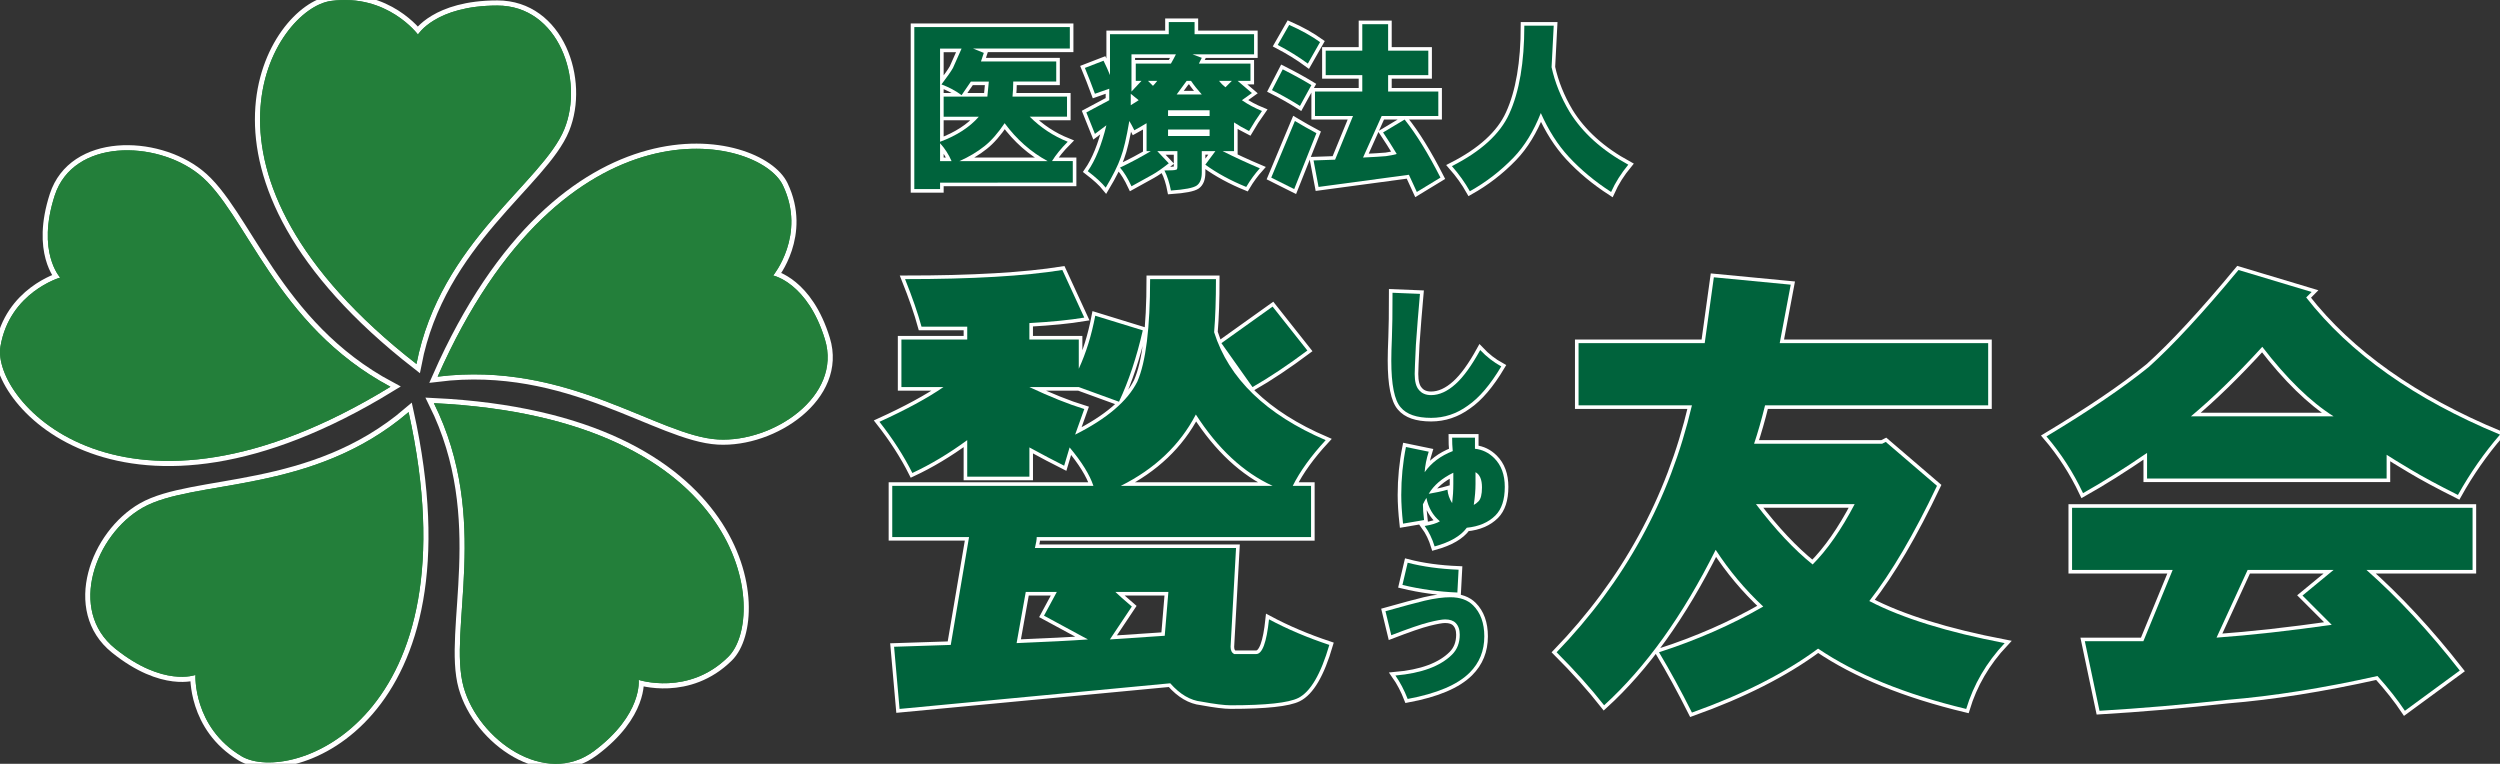 <?xml version="1.0" encoding="utf-8"?>
<!-- Generator: Adobe Illustrator 16.0.0, SVG Export Plug-In . SVG Version: 6.00 Build 0)  -->
<!DOCTYPE svg PUBLIC "-//W3C//DTD SVG 1.1//EN" "http://www.w3.org/Graphics/SVG/1.1/DTD/svg11.dtd">
<svg version="1.1" id="レイヤー_1" xmlns="http://www.w3.org/2000/svg" xmlns:xlink="http://www.w3.org/1999/xlink" x="0px"
	 y="0px" width="239.671px" height="73.227px" viewBox="0 0 239.671 73.227" enable-background="new 0 0 239.671 73.227"
	 xml:space="preserve">
<rect x="0" y="0" width="239.671" height="73.227" fill="#333333" stroke="none"/>
<g>
	<g>
		<g>
			<path fill="none" stroke="#FFFFFF" stroke-width="0.986" d="M39.926,34.896C16.306,16.474,26.318,0.825,31.734,0.09
				c5.409-0.729,8.334,3.223,8.334,3.223s1.684-2.78,7.609-2.78c5.916,0,8.33,7.17,6.426,11.841
				C52.037,17.476,42.186,23.202,39.926,34.896z"/>
			<path fill="none" stroke="#FFFFFF" stroke-width="0.986" d="M37.431,37.079C11.877,52.727-0.838,38.416,0.043,33.21
				c0.882-5.201,5.728-6.6,5.728-6.6s-2.29-2.449-0.521-7.884c1.774-5.427,9.683-5.305,13.816-2.022
				C23.567,20.258,26.362,31.173,37.431,37.079z"/>
			<path fill="none" stroke="#FFFFFF" stroke-width="0.986" d="M39.172,39.507c6.521,29.508-11.34,35.773-16.023,32.987
				c-4.673-2.797-4.412-7.79-4.412-7.79s-3.087,1.18-7.69-2.522c-4.608-3.699-1.88-10.942,2.614-13.501
				C18.546,45.89,29.886,47.457,39.172,39.507z"/>
			<path fill="none" stroke="#FFFFFF" stroke-width="0.986" d="M41.957,36.108C54.065,8.707,72.795,13.025,75.055,17.77
				c2.27,4.739-0.933,8.644-0.933,8.644s3.303,0.688,4.964,6.128c1.66,5.43-4.948,9.879-10.244,9.59
				C63.076,41.814,54.485,34.557,41.957,36.108z"/>
			<path fill="none" stroke="#FFFFFF" stroke-width="0.986" d="M41.597,38.651c30.212,1.459,32.062,20.493,28.234,24.302
				c-3.822,3.806-8.603,2.225-8.603,2.225s0.404,3.313-4.279,6.819c-4.691,3.497-11.077-1.073-12.499-6.113
				C42.899,60.395,47.111,49.772,41.597,38.651z"/>
		</g>
		<g>
			<path fill="#237F3A" d="M39.926,34.896C16.306,16.474,26.318,0.825,31.734,0.09c5.409-0.729,8.334,3.223,8.334,3.223
				s1.684-2.78,7.609-2.78c5.916,0,8.33,7.17,6.426,11.841C52.037,17.476,42.186,23.202,39.926,34.896z"/>
			<path fill="#237F3A" d="M37.431,37.079C11.877,52.727-0.838,38.416,0.043,33.21c0.882-5.201,5.728-6.6,5.728-6.6
				s-2.29-2.449-0.521-7.884c1.774-5.427,9.683-5.305,13.816-2.022C23.567,20.258,26.362,31.173,37.431,37.079z"/>
			<path fill="#237F3A" d="M39.172,39.507c6.521,29.508-11.34,35.773-16.023,32.987c-4.673-2.797-4.412-7.79-4.412-7.79
				s-3.087,1.18-7.69-2.522c-4.608-3.699-1.88-10.942,2.614-13.501C18.546,45.89,29.886,47.457,39.172,39.507z"/>
			<path fill="#237F3A" d="M41.957,36.108C54.065,8.707,72.795,13.025,75.055,17.77c2.27,4.739-0.933,8.644-0.933,8.644
				s3.303,0.688,4.964,6.128c1.66,5.43-4.948,9.879-10.244,9.59C63.076,41.814,54.485,34.557,41.957,36.108z"/>
			<path fill="#237F3A" d="M41.597,38.651c30.212,1.459,32.062,20.493,28.234,24.302c-3.822,3.806-8.603,2.225-8.603,2.225
				s0.404,3.313-4.279,6.819c-4.691,3.497-11.077-1.073-12.499-6.113C42.899,60.395,47.111,49.772,41.597,38.651z"/>
		</g>
		<g>
			<path fill="#237F3A" d="M39.926,34.896C16.306,16.474,26.318,0.825,31.734,0.09c5.409-0.729,8.334,3.223,8.334,3.223
				s1.684-2.78,7.609-2.78c5.916,0,8.33,7.17,6.426,11.841C52.037,17.476,42.186,23.202,39.926,34.896z"/>
			<path fill="#237F3A" d="M37.431,37.079C11.877,52.727-0.838,38.416,0.043,33.21c0.882-5.201,5.728-6.6,5.728-6.6
				s-2.29-2.449-0.521-7.884c1.774-5.427,9.683-5.305,13.816-2.022C23.567,20.258,26.362,31.173,37.431,37.079z"/>
			<path fill="#237F3A" d="M39.172,39.507c6.521,29.508-11.34,35.773-16.023,32.987c-4.673-2.797-4.412-7.79-4.412-7.79
				s-3.087,1.18-7.69-2.522c-4.608-3.699-1.88-10.942,2.614-13.501C18.546,45.89,29.886,47.457,39.172,39.507z"/>
			<path fill="#237F3A" d="M41.957,36.108C54.065,8.707,72.795,13.025,75.055,17.77c2.27,4.739-0.933,8.644-0.933,8.644
				s3.303,0.688,4.964,6.128c1.66,5.43-4.948,9.879-10.244,9.59C63.076,41.814,54.485,34.557,41.957,36.108z"/>
			<path fill="#237F3A" d="M41.597,38.651c30.212,1.459,32.062,20.493,28.234,24.302c-3.822,3.806-8.603,2.225-8.603,2.225
				s0.404,3.313-4.279,6.819c-4.691,3.497-11.077-1.073-12.499-6.113C42.899,60.395,47.111,49.772,41.597,38.651z"/>
		</g>
	</g>
	<g>
		<g>
			<path fill="none" stroke="#FFFFFF" stroke-width="0.688" d="M103.947,30.447c-1.406,0.235-3.158,0.408-5.263,0.526v1.576h4.737
				v2.804c0.699-1.518,1.224-3.213,1.578-5.085l4.558,1.402c-0.588,2.574-1.345,4.852-2.28,6.843l-3.855-1.404h-4.737
				c1.991,0.931,3.74,1.635,5.263,2.103l-0.877,2.455c3.038-1.521,5.026-3.215,5.963-5.084c0.817-1.871,1.225-5.146,1.225-9.821
				h6.313c0,1.988-0.06,3.686-0.176,5.086c1.403,4.439,4.968,7.89,10.695,10.348c-1.403,1.519-2.459,2.98-3.157,4.382h1.754v4.908
				H99.389c0,0.235-0.059,0.582-0.174,1.053h19.282l-0.523,9.466c0,0.349,0.116,0.582,0.352,0.698h2.102
				c0.588,0,0.995-1.103,1.23-3.329c1.75,0.938,3.679,1.756,5.783,2.454c-0.818,2.808-1.811,4.502-2.98,5.087
				c-0.937,0.468-3.097,0.7-6.486,0.7c-0.585,0-1.522-0.116-2.803-0.352c-1.056-0.116-2.05-0.698-2.982-1.757L86.24,67.964
				l-0.526-5.96l5.434-0.177l1.754-10.342h-7.364v-4.908h19.284c-0.348-1.053-1.108-2.279-2.28-3.684l-0.524,1.754
				c-0.934-0.468-2.046-1.05-3.332-1.754v2.805h-5.96v-3.503c-1.753,1.285-3.507,2.333-5.26,3.15
				c-0.817-1.632-1.87-3.27-3.155-4.907c2.571-1.169,4.615-2.281,6.136-3.329h-4.03v-4.56h6.31v-1.229h-4.383
				c-0.349-1.285-0.877-2.804-1.577-4.56c6.428,0,11.455-0.293,15.078-0.876L103.947,30.447z M97.46,61.654
				c2.918-0.119,5.2-0.235,6.839-0.352c-1.283-0.701-2.689-1.459-4.212-2.279l1.229-2.276h-2.978L97.46,61.654z M108.507,58.149
				l-2.104,3.153l5.258-0.353l0.35-4.203h-5.085C107.16,56.979,107.691,57.448,108.507,58.149z M107.453,46.577h14.548
				c-2.803-1.285-5.253-3.567-7.357-6.84C113.121,42.661,110.724,44.942,107.453,46.577z M125.336,33.604
				c-1.872,1.4-3.623,2.569-5.26,3.506l-2.981-4.213l4.906-3.504L125.336,33.604z"/>
			<path fill="none" stroke="#FFFFFF" stroke-width="0.688" d="M171.674,27.291l-1.056,5.605h19.985v5.964h-21.389
				c-0.347,1.405-0.701,2.631-1.053,3.682h12.273l0.35-0.176l4.912,4.211c-2.222,4.675-4.385,8.354-6.489,11.044
				c3.157,1.638,7.481,2.98,12.977,4.033c-1.756,1.868-2.98,3.971-3.687,6.31c-5.84-1.399-10.575-3.329-14.2-5.782
				c-3.156,2.336-7.188,4.383-12.094,6.132c-1.053-2.101-2.109-4.031-3.157-5.782c3.623-1.169,6.955-2.631,9.993-4.382
				c-1.751-1.636-3.271-3.451-4.56-5.44c-3.156,6.314-6.717,11.284-10.695,14.905c-1.283-1.635-2.802-3.332-4.554-5.083
				c6.544-6.78,10.863-14.671,12.973-23.671h-10.869v-5.964h12.094l0.876-6.312L171.674,27.291z M173.775,54.116
				c1.399-1.407,2.747-3.33,4.03-5.787h-9.464C170.209,50.786,172.022,52.709,173.775,54.116z"/>
			<path fill="none" stroke="#FFFFFF" stroke-width="0.688" d="M221.612,27.991l-0.522,0.526
				c4.205,5.378,10.399,9.761,18.581,13.149c-1.519,1.754-2.861,3.679-4.034,5.785c-1.868-0.935-3.391-1.754-4.556-2.455
				c-1.171-0.699-1.932-1.167-2.279-1.399v2.276h-22.967v-2.453c-2.222,1.521-4.268,2.808-6.138,3.857
				c-0.938-1.986-2.103-3.798-3.507-5.438c4.089-2.458,7.365-4.673,9.817-6.663c2.34-2.106,5.204-5.203,8.592-9.292L221.612,27.991z
				 M237.042,48.681v5.96h-10.173c3.041,2.688,6.023,5.901,8.945,9.642l-5.262,3.86c-0.698-1.051-1.576-2.163-2.628-3.335
				c-5.262,1.172-10.052,1.933-14.376,2.284c-4.208,0.463-8.299,0.817-12.272,1.051l-1.406-6.669h5.611l2.809-6.833h-9.645v-5.96
				H237.042z M210.04,39.913h13.675c-2.219-1.399-4.497-3.626-6.834-6.664C214.425,35.94,212.146,38.157,210.04,39.913z
				 M212.495,61.129c3.272-0.237,6.953-0.644,11.045-1.229l-2.804-2.805l2.979-2.455h-8.238L212.495,61.129z"/>
		</g>
		<g>
			<path fill="#00633C" d="M103.947,30.447c-1.406,0.235-3.158,0.408-5.263,0.526v1.576h4.737v2.804
				c0.699-1.518,1.224-3.213,1.578-5.085l4.558,1.402c-0.588,2.574-1.345,4.852-2.28,6.843l-3.855-1.404h-4.737
				c1.991,0.931,3.74,1.635,5.263,2.103l-0.877,2.455c3.038-1.521,5.026-3.215,5.963-5.084c0.817-1.871,1.225-5.146,1.225-9.821
				h6.313c0,1.988-0.06,3.686-0.176,5.086c1.403,4.439,4.968,7.89,10.695,10.348c-1.403,1.519-2.459,2.98-3.157,4.382h1.754v4.908
				H99.389c0,0.235-0.059,0.582-0.174,1.053h19.282l-0.523,9.466c0,0.349,0.116,0.582,0.352,0.698h2.102
				c0.588,0,0.995-1.103,1.23-3.329c1.75,0.938,3.679,1.756,5.783,2.454c-0.818,2.808-1.811,4.502-2.98,5.087
				c-0.937,0.468-3.097,0.7-6.486,0.7c-0.585,0-1.522-0.116-2.803-0.352c-1.056-0.116-2.05-0.698-2.982-1.757L86.24,67.964
				l-0.526-5.96l5.434-0.177l1.754-10.342h-7.364v-4.908h19.284c-0.348-1.053-1.108-2.279-2.28-3.684l-0.524,1.754
				c-0.934-0.468-2.046-1.05-3.332-1.754v2.805h-5.96v-3.503c-1.753,1.285-3.507,2.333-5.26,3.15
				c-0.817-1.632-1.87-3.27-3.155-4.907c2.571-1.169,4.615-2.281,6.136-3.329h-4.03v-4.56h6.31v-1.229h-4.383
				c-0.349-1.285-0.877-2.804-1.577-4.56c6.428,0,11.455-0.293,15.078-0.876L103.947,30.447z M97.46,61.654
				c2.918-0.119,5.2-0.235,6.839-0.352c-1.283-0.701-2.689-1.459-4.212-2.279l1.229-2.276h-2.978L97.46,61.654z M108.507,58.149
				l-2.104,3.153l5.258-0.353l0.35-4.203h-5.085C107.16,56.979,107.691,57.448,108.507,58.149z M107.453,46.577h14.548
				c-2.803-1.285-5.253-3.567-7.357-6.84C113.121,42.661,110.724,44.942,107.453,46.577z M125.336,33.604
				c-1.872,1.4-3.623,2.569-5.26,3.506l-2.981-4.213l4.906-3.504L125.336,33.604z"/>
			<path fill="#00633C" d="M171.674,27.291l-1.056,5.605h19.985v5.964h-21.389c-0.347,1.405-0.701,2.631-1.053,3.682h12.273
				l0.35-0.176l4.912,4.211c-2.222,4.675-4.385,8.354-6.489,11.044c3.157,1.638,7.481,2.98,12.977,4.033
				c-1.756,1.868-2.98,3.971-3.687,6.31c-5.84-1.399-10.575-3.329-14.2-5.782c-3.156,2.336-7.188,4.383-12.094,6.132
				c-1.053-2.101-2.109-4.031-3.157-5.782c3.623-1.169,6.955-2.631,9.993-4.382c-1.751-1.636-3.271-3.451-4.56-5.44
				c-3.156,6.314-6.717,11.284-10.695,14.905c-1.283-1.635-2.802-3.332-4.554-5.083c6.544-6.78,10.863-14.671,12.973-23.671h-10.869
				v-5.964h12.094l0.876-6.312L171.674,27.291z M173.775,54.116c1.399-1.407,2.747-3.33,4.03-5.787h-9.464
				C170.209,50.786,172.022,52.709,173.775,54.116z"/>
			<path fill="#00633C" d="M221.612,27.991l-0.522,0.526c4.205,5.378,10.399,9.761,18.581,13.149
				c-1.519,1.754-2.861,3.679-4.034,5.785c-1.868-0.935-3.391-1.754-4.556-2.455c-1.171-0.699-1.932-1.167-2.279-1.399v2.276
				h-22.967v-2.453c-2.222,1.521-4.268,2.808-6.138,3.857c-0.938-1.986-2.103-3.798-3.507-5.438
				c4.089-2.458,7.365-4.673,9.817-6.663c2.34-2.106,5.204-5.203,8.592-9.292L221.612,27.991z M237.042,48.681v5.96h-10.173
				c3.041,2.688,6.023,5.901,8.945,9.642l-5.262,3.86c-0.698-1.051-1.576-2.163-2.628-3.335c-5.262,1.172-10.052,1.933-14.376,2.284
				c-4.208,0.463-8.299,0.817-12.272,1.051l-1.406-6.669h5.611l2.809-6.833h-9.645v-5.96H237.042z M210.04,39.913h13.675
				c-2.219-1.399-4.497-3.626-6.834-6.664C214.425,35.94,212.146,38.157,210.04,39.913z M212.495,61.129
				c3.272-0.237,6.953-0.644,11.045-1.229l-2.804-2.805l2.979-2.455h-8.238L212.495,61.129z"/>
		</g>
	</g>
	<g>
		<g>
			<path fill="none" stroke="#FFFFFF" stroke-width="0.688" d="M102.563,2.592v2.063h-9.276l1.029,0.415l-0.271,0.821h7.214v1.928
				h-4.122c0,0.504-0.025,0.982-0.07,1.443h5.226v1.925h-3.575c1.057,1.057,2.271,1.854,3.643,2.404
				c-0.642,0.646-1.141,1.26-1.51,1.854h1.995v2.064H90.123v0.617h-2.47V2.592H102.563z M90.123,13.592
				c1.603-0.595,2.841-1.399,3.714-2.404h-3.371V9.263h4.191c0.049-0.461,0.095-0.939,0.14-1.443h-1.719
				c-0.273,0.409-0.569,0.846-0.893,1.305c-0.548-0.413-1.193-0.757-1.927-1.033c0.556-0.733,0.92-1.259,1.102-1.578
				c0.137-0.322,0.415-0.94,0.825-1.857h-2.063V13.592z M90.123,15.446h1.102c-0.272-0.638-0.642-1.209-1.102-1.716V15.446z
				 M94.386,14.007c-0.688,0.55-1.489,1.028-2.407,1.439h8.455c-1.604-0.869-2.978-2.085-4.122-3.637
				C95.669,12.767,95.028,13.5,94.386,14.007z"/>
			<path fill="none" stroke="#FFFFFF" stroke-width="0.688" d="M114.522,2.113v1.168h5.703v1.926h-5.907l0.895,0.339l-0.278,0.553
				h4.946V7.75h-1.234l1.373,1.17l-0.96,0.687c0.594,0.413,1.238,0.753,1.924,1.033c-0.457,0.638-0.87,1.279-1.239,1.92
				c-0.546-0.271-1.027-0.549-1.44-0.824v2.751h-1.1c1.189,0.596,2.38,1.144,3.572,1.648c-0.457,0.51-0.896,1.1-1.303,1.787
				c-1.465-0.598-2.777-1.304-3.922-2.133l0.967-1.303h-1.306v2.063c0,0.595-0.161,1.005-0.484,1.237
				c-0.32,0.226-1.146,0.389-2.475,0.479c-0.138-0.733-0.345-1.375-0.621-1.923c0.646,0,1.012-0.023,1.102-0.068
				c0.094,0,0.139-0.094,0.139-0.277v-1.51h-1.929l1.103,1.17c-0.641,0.504-1.167,0.869-1.582,1.1
				c-0.41,0.229-1.075,0.595-1.991,1.101c-0.367-0.781-0.733-1.376-1.102-1.79c1.057-0.501,2.04-1.031,2.954-1.58h-0.407V11.81
				c-0.369,0.224-0.756,0.454-1.173,0.68c-0.179-0.365-0.342-0.663-0.481-0.89c-0.271,1.603-0.547,2.776-0.824,3.504
				c-0.275,0.781-0.754,1.742-1.439,2.886c-0.367-0.458-0.94-0.981-1.719-1.579c0.73-1.052,1.328-2.522,1.783-4.399l-1.098,0.824
				l-0.824-2.057l2.197-1.172V8.505l-1.373,0.483c-0.322-0.873-0.641-1.7-0.963-2.476l1.788-0.691
				c0.228,0.462,0.435,0.921,0.619,1.379V3.281h5.635V2.113H114.522z M108.404,10.088c0.229-0.139,0.479-0.298,0.759-0.481
				l-0.759-0.618V10.088z M108.474,8.778l0.962-1.028h-0.552V6.099h3.37c0.184-0.319,0.344-0.617,0.48-0.892h-4.261V8.778z
				 M110.533,8.229c0.095-0.088,0.232-0.252,0.411-0.479h-0.89L110.533,8.229z M111.979,11.118h3.984v-0.547h-3.984V11.118z
				 M111.979,13.041h3.984v-0.62h-3.984V13.041z M112.805,9.057h2.408c-0.414-0.462-0.759-0.896-1.033-1.307h-0.415L112.805,9.057z
				 M117.481,8.367l0.617-0.617h-1.237C117.043,7.977,117.25,8.187,117.481,8.367z"/>
			<path fill="none" stroke="#FFFFFF" stroke-width="0.688" d="M126.202,12.767l-2.13,5.361l-2.2-1.101l2.269-5.428
				C124.831,12.011,125.515,12.401,126.202,12.767z M125.722,8.16l-1.098,1.997c-0.871-0.551-1.767-1.057-2.683-1.517l1.031-1.992
				C123.984,7.155,124.894,7.656,125.722,8.16z M126.551,4.037l-1.17,2.062c-0.873-0.643-1.835-1.238-2.888-1.788l1.098-1.922
				C124.735,2.89,125.722,3.445,126.551,4.037z M133.077,2.32v2.54h3.853V7.2h-3.853v1.578h4.812v2.34h-5.43l-1.787,3.985
				c0.961-0.045,1.694-0.09,2.198-0.133c0.596-0.096,0.94-0.162,1.031-0.212c-0.41-0.684-0.848-1.374-1.307-2.061l2.063-1.237
				c1.102,1.374,2.248,3.232,3.438,5.566l-2.266,1.379c-0.229-0.503-0.484-1.056-0.76-1.65l-8.661,1.166l-0.48-2.541l2.064-0.071
				c0.775-1.874,1.35-3.276,1.719-4.191h-3.646v-2.34h4.535V7.2h-3.507V4.86h3.507V2.32H133.077z"/>
			<path fill="none" stroke="#FFFFFF" stroke-width="0.688" d="M148.953,2.459l-0.206,3.985c0.321,1.464,0.894,2.887,1.716,4.264
				c1.238,2.016,3.119,3.71,5.639,5.081c-0.685,0.829-1.24,1.7-1.648,2.617c-1.56-1.012-2.911-2.133-4.056-3.371
				c-1.057-1.147-1.948-2.546-2.682-4.197c-0.687,1.747-1.559,3.169-2.613,4.266c-1.24,1.286-2.633,2.359-4.191,3.232
				c-0.462-0.825-1.034-1.627-1.72-2.408c2.797-1.422,4.628-3.093,5.498-5.019c0.966-2.107,1.445-4.926,1.445-8.45H148.953z"/>
		</g>
		<g>
			<path fill="#00633C" d="M102.563,2.592v2.063h-9.276l1.029,0.415l-0.271,0.821h7.214v1.928h-4.122
				c0,0.504-0.025,0.982-0.07,1.443h5.226v1.925h-3.575c1.057,1.057,2.271,1.854,3.643,2.404c-0.642,0.646-1.141,1.26-1.51,1.854
				h1.995v2.064H90.123v0.617h-2.47V2.592H102.563z M90.123,13.592c1.603-0.595,2.841-1.399,3.714-2.404h-3.371V9.263h4.191
				c0.049-0.461,0.095-0.939,0.14-1.443h-1.719c-0.273,0.409-0.569,0.846-0.893,1.305c-0.548-0.413-1.193-0.757-1.927-1.033
				c0.556-0.733,0.92-1.259,1.102-1.578c0.137-0.322,0.415-0.94,0.825-1.857h-2.063V13.592z M90.123,15.446h1.102
				c-0.272-0.638-0.642-1.209-1.102-1.716V15.446z M94.386,14.007c-0.688,0.55-1.489,1.028-2.407,1.439h8.455
				c-1.604-0.869-2.978-2.085-4.122-3.637C95.669,12.767,95.028,13.5,94.386,14.007z"/>
			<path fill="#00633C" d="M114.522,2.113v1.168h5.703v1.926h-5.907l0.895,0.339l-0.278,0.553h4.946V7.75h-1.234l1.373,1.17
				l-0.96,0.687c0.594,0.413,1.238,0.753,1.924,1.033c-0.457,0.638-0.87,1.279-1.239,1.92c-0.546-0.271-1.027-0.549-1.44-0.824
				v2.751h-1.1c1.189,0.596,2.38,1.144,3.572,1.648c-0.457,0.51-0.896,1.1-1.303,1.787c-1.465-0.598-2.777-1.304-3.922-2.133
				l0.967-1.303h-1.306v2.063c0,0.595-0.161,1.005-0.484,1.237c-0.32,0.226-1.146,0.389-2.475,0.479
				c-0.138-0.733-0.345-1.375-0.621-1.923c0.646,0,1.012-0.023,1.102-0.068c0.094,0,0.139-0.094,0.139-0.277v-1.51h-1.929
				l1.103,1.17c-0.641,0.504-1.167,0.869-1.582,1.1c-0.41,0.229-1.075,0.595-1.991,1.101c-0.367-0.781-0.733-1.376-1.102-1.79
				c1.057-0.501,2.04-1.031,2.954-1.58h-0.407V11.81c-0.369,0.224-0.756,0.454-1.173,0.68c-0.179-0.365-0.342-0.663-0.481-0.89
				c-0.271,1.603-0.547,2.776-0.824,3.504c-0.275,0.781-0.754,1.742-1.439,2.886c-0.367-0.458-0.94-0.981-1.719-1.579
				c0.73-1.052,1.328-2.522,1.783-4.399l-1.098,0.824l-0.824-2.057l2.197-1.172V8.505l-1.373,0.483
				c-0.322-0.873-0.641-1.7-0.963-2.476l1.788-0.691c0.228,0.462,0.435,0.921,0.619,1.379V3.281h5.635V2.113H114.522z
				 M108.404,10.088c0.229-0.139,0.479-0.298,0.759-0.481l-0.759-0.618V10.088z M108.474,8.778l0.962-1.028h-0.552V6.099h3.37
				c0.184-0.319,0.344-0.617,0.48-0.892h-4.261V8.778z M110.533,8.229c0.095-0.088,0.232-0.252,0.411-0.479h-0.89L110.533,8.229z
				 M111.979,11.118h3.984v-0.547h-3.984V11.118z M111.979,13.041h3.984v-0.62h-3.984V13.041z M112.805,9.057h2.408
				c-0.414-0.462-0.759-0.896-1.033-1.307h-0.415L112.805,9.057z M117.481,8.367l0.617-0.617h-1.237
				C117.043,7.977,117.25,8.187,117.481,8.367z"/>
			<path fill="#00633C" d="M126.202,12.767l-2.13,5.361l-2.2-1.101l2.269-5.428C124.831,12.011,125.515,12.401,126.202,12.767z
				 M125.722,8.16l-1.098,1.997c-0.871-0.551-1.767-1.057-2.683-1.517l1.031-1.992C123.984,7.155,124.894,7.656,125.722,8.16z
				 M126.551,4.037l-1.17,2.062c-0.873-0.643-1.835-1.238-2.888-1.788l1.098-1.922C124.735,2.89,125.722,3.445,126.551,4.037z
				 M133.077,2.32v2.54h3.853V7.2h-3.853v1.578h4.812v2.34h-5.43l-1.787,3.985c0.961-0.045,1.694-0.09,2.198-0.133
				c0.596-0.096,0.94-0.162,1.031-0.212c-0.41-0.684-0.848-1.374-1.307-2.061l2.063-1.237c1.102,1.374,2.248,3.232,3.438,5.566
				l-2.266,1.379c-0.229-0.503-0.484-1.056-0.76-1.65l-8.661,1.166l-0.48-2.541l2.064-0.071c0.775-1.874,1.35-3.276,1.719-4.191
				h-3.646v-2.34h4.535V7.2h-3.507V4.86h3.507V2.32H133.077z"/>
			<path fill="#00633C" d="M148.953,2.459l-0.206,3.985c0.321,1.464,0.894,2.887,1.716,4.264c1.238,2.016,3.119,3.71,5.639,5.081
				c-0.685,0.829-1.24,1.7-1.648,2.617c-1.56-1.012-2.911-2.133-4.056-3.371c-1.057-1.147-1.948-2.546-2.682-4.197
				c-0.687,1.747-1.559,3.169-2.613,4.266c-1.24,1.286-2.633,2.359-4.191,3.232c-0.462-0.825-1.034-1.627-1.72-2.408
				c2.797-1.422,4.628-3.093,5.498-5.019c0.966-2.107,1.445-4.926,1.445-8.45H148.953z"/>
		</g>
	</g>
	<g>
		<g>
			<path fill="none" stroke="#FFFFFF" stroke-width="0.688" d="M136.129,28.173c-0.149,1.646-0.275,3.272-0.39,4.879
				c-0.077,1.573-0.115,2.505-0.115,2.802c0,0.712,0.132,1.218,0.395,1.515c0.262,0.336,0.656,0.51,1.179,0.51
				c0.785,0,1.569-0.36,2.351-1.067c0.752-0.676,1.532-1.759,2.356-3.255c0.598,0.636,1.271,1.16,2.019,1.57
				c-1.046,1.755-2.11,3.01-3.198,3.755c-1.08,0.789-2.26,1.178-3.527,1.178c-1.383,0-2.355-0.337-2.916-1.009
				c-0.6-0.673-0.901-2.169-0.901-4.485c0-0.561,0.02-1.304,0.06-2.238c0.039-0.897,0.057-2.325,0.057-4.262L136.129,28.173z"/>
			<path fill="none" stroke="#FFFFFF" stroke-width="0.688" d="M136.968,43.303c-0.222,0.711-0.352,1.368-0.388,1.966
				c0.637-0.9,1.533-1.573,2.691-2.023c-0.041-0.444-0.057-0.877-0.057-1.288h2.188v1.065c0.707,0.073,1.326,0.376,1.849,0.898
				c0.672,0.675,1.01,1.588,1.01,2.75c0,1.229-0.299,2.145-0.896,2.744c-0.673,0.673-1.591,1.063-2.747,1.178
				c-0.565,0.783-1.594,1.384-3.084,1.792c-0.229-0.75-0.546-1.401-0.953-1.961c0.673-0.113,1.16-0.258,1.458-0.447
				c-0.673-0.562-1.104-1.309-1.292-2.245c-0.114,0.187-0.225,0.393-0.334,0.618c0,0.414,0.036,0.913,0.109,1.508l-2.014,0.342
				c-0.115-1.048-0.171-1.964-0.171-2.747c0-1.57,0.149-3.103,0.449-4.6L136.968,43.303z M139.327,45.32
				c-1.082,0.525-1.87,1.197-2.359,2.021c0.676-0.114,1.277-0.243,1.799-0.394c0.037,0.45,0.188,0.88,0.448,1.288
				c0.074-0.598,0.112-1.21,0.112-1.85V45.32z M141.455,46.386c0,0.601-0.053,1.273-0.168,2.019c0.151-0.073,0.3-0.185,0.449-0.337
				c0.225-0.223,0.339-0.67,0.339-1.345c0-0.745-0.207-1.234-0.62-1.454V46.386z"/>
			<path fill="none" stroke="#FFFFFF" stroke-width="0.688" d="M141.231,58.04c0.708,0.709,1.067,1.7,1.067,2.968
				c0,1.384-0.466,2.54-1.406,3.479c-1.155,1.156-3.136,1.999-5.941,2.52c-0.333-0.859-0.727-1.604-1.177-2.246
				c2.506-0.22,4.321-0.892,5.44-2.015c0.485-0.486,0.729-1.12,0.729-1.901c0-0.489-0.135-0.864-0.396-1.126
				c-0.221-0.225-0.56-0.336-1.008-0.336c-0.295,0-0.821,0.093-1.572,0.282c-0.743,0.187-1.941,0.598-3.588,1.233l-0.556-2.302
				c1.718-0.484,2.967-0.82,3.756-1.009c0.968-0.226,1.794-0.331,2.464-0.331C139.98,57.257,140.708,57.518,141.231,58.04z
				 M134.951,53.947c1.422,0.37,3.048,0.596,4.881,0.671l-0.116,2.186c-1.79-0.075-3.55-0.313-5.266-0.727L134.951,53.947z"/>
		</g>
		<g>
			<path fill="#00633C" d="M136.129,28.173c-0.149,1.646-0.275,3.272-0.39,4.879c-0.077,1.573-0.115,2.505-0.115,2.802
				c0,0.712,0.132,1.218,0.395,1.515c0.262,0.336,0.656,0.51,1.179,0.51c0.785,0,1.569-0.36,2.351-1.067
				c0.752-0.676,1.532-1.759,2.356-3.255c0.598,0.636,1.271,1.16,2.019,1.57c-1.046,1.755-2.11,3.01-3.198,3.755
				c-1.08,0.789-2.26,1.178-3.527,1.178c-1.383,0-2.355-0.337-2.916-1.009c-0.6-0.673-0.901-2.169-0.901-4.485
				c0-0.561,0.02-1.304,0.06-2.238c0.039-0.897,0.057-2.325,0.057-4.262L136.129,28.173z"/>
			<path fill="#00633C" d="M136.968,43.303c-0.222,0.711-0.352,1.368-0.388,1.966c0.637-0.9,1.533-1.573,2.691-2.023
				c-0.041-0.444-0.057-0.877-0.057-1.288h2.188v1.065c0.707,0.073,1.326,0.376,1.849,0.898c0.672,0.675,1.01,1.588,1.01,2.75
				c0,1.229-0.299,2.145-0.896,2.744c-0.673,0.673-1.591,1.063-2.747,1.178c-0.565,0.783-1.594,1.384-3.084,1.792
				c-0.229-0.75-0.546-1.401-0.953-1.961c0.673-0.113,1.16-0.258,1.458-0.447c-0.673-0.562-1.104-1.309-1.292-2.245
				c-0.114,0.187-0.225,0.393-0.334,0.618c0,0.414,0.036,0.913,0.109,1.508l-2.014,0.342c-0.115-1.048-0.171-1.964-0.171-2.747
				c0-1.57,0.149-3.103,0.449-4.6L136.968,43.303z M139.327,45.32c-1.082,0.525-1.87,1.197-2.359,2.021
				c0.676-0.114,1.277-0.243,1.799-0.394c0.037,0.45,0.188,0.88,0.448,1.288c0.074-0.598,0.112-1.21,0.112-1.85V45.32z
				 M141.455,46.386c0,0.601-0.053,1.273-0.168,2.019c0.151-0.073,0.3-0.185,0.449-0.337c0.225-0.223,0.339-0.67,0.339-1.345
				c0-0.745-0.207-1.234-0.62-1.454V46.386z"/>
			<path fill="#00633C" d="M141.231,58.04c0.708,0.709,1.067,1.7,1.067,2.968c0,1.384-0.466,2.54-1.406,3.479
				c-1.155,1.156-3.136,1.999-5.941,2.52c-0.333-0.859-0.727-1.604-1.177-2.246c2.506-0.22,4.321-0.892,5.44-2.015
				c0.485-0.486,0.729-1.12,0.729-1.901c0-0.489-0.135-0.864-0.396-1.126c-0.221-0.225-0.56-0.336-1.008-0.336
				c-0.295,0-0.821,0.093-1.572,0.282c-0.743,0.187-1.941,0.598-3.588,1.233l-0.556-2.302c1.718-0.484,2.967-0.82,3.756-1.009
				c0.968-0.226,1.794-0.331,2.464-0.331C139.98,57.257,140.708,57.518,141.231,58.04z M134.951,53.947
				c1.422,0.37,3.048,0.596,4.881,0.671l-0.116,2.186c-1.79-0.075-3.55-0.313-5.266-0.727L134.951,53.947z"/>
		</g>
	</g>
</g>
<g>
</g>
<g>
</g>
<g>
</g>
<g>
</g>
<g>
</g>
<g>
</g>
</svg>
